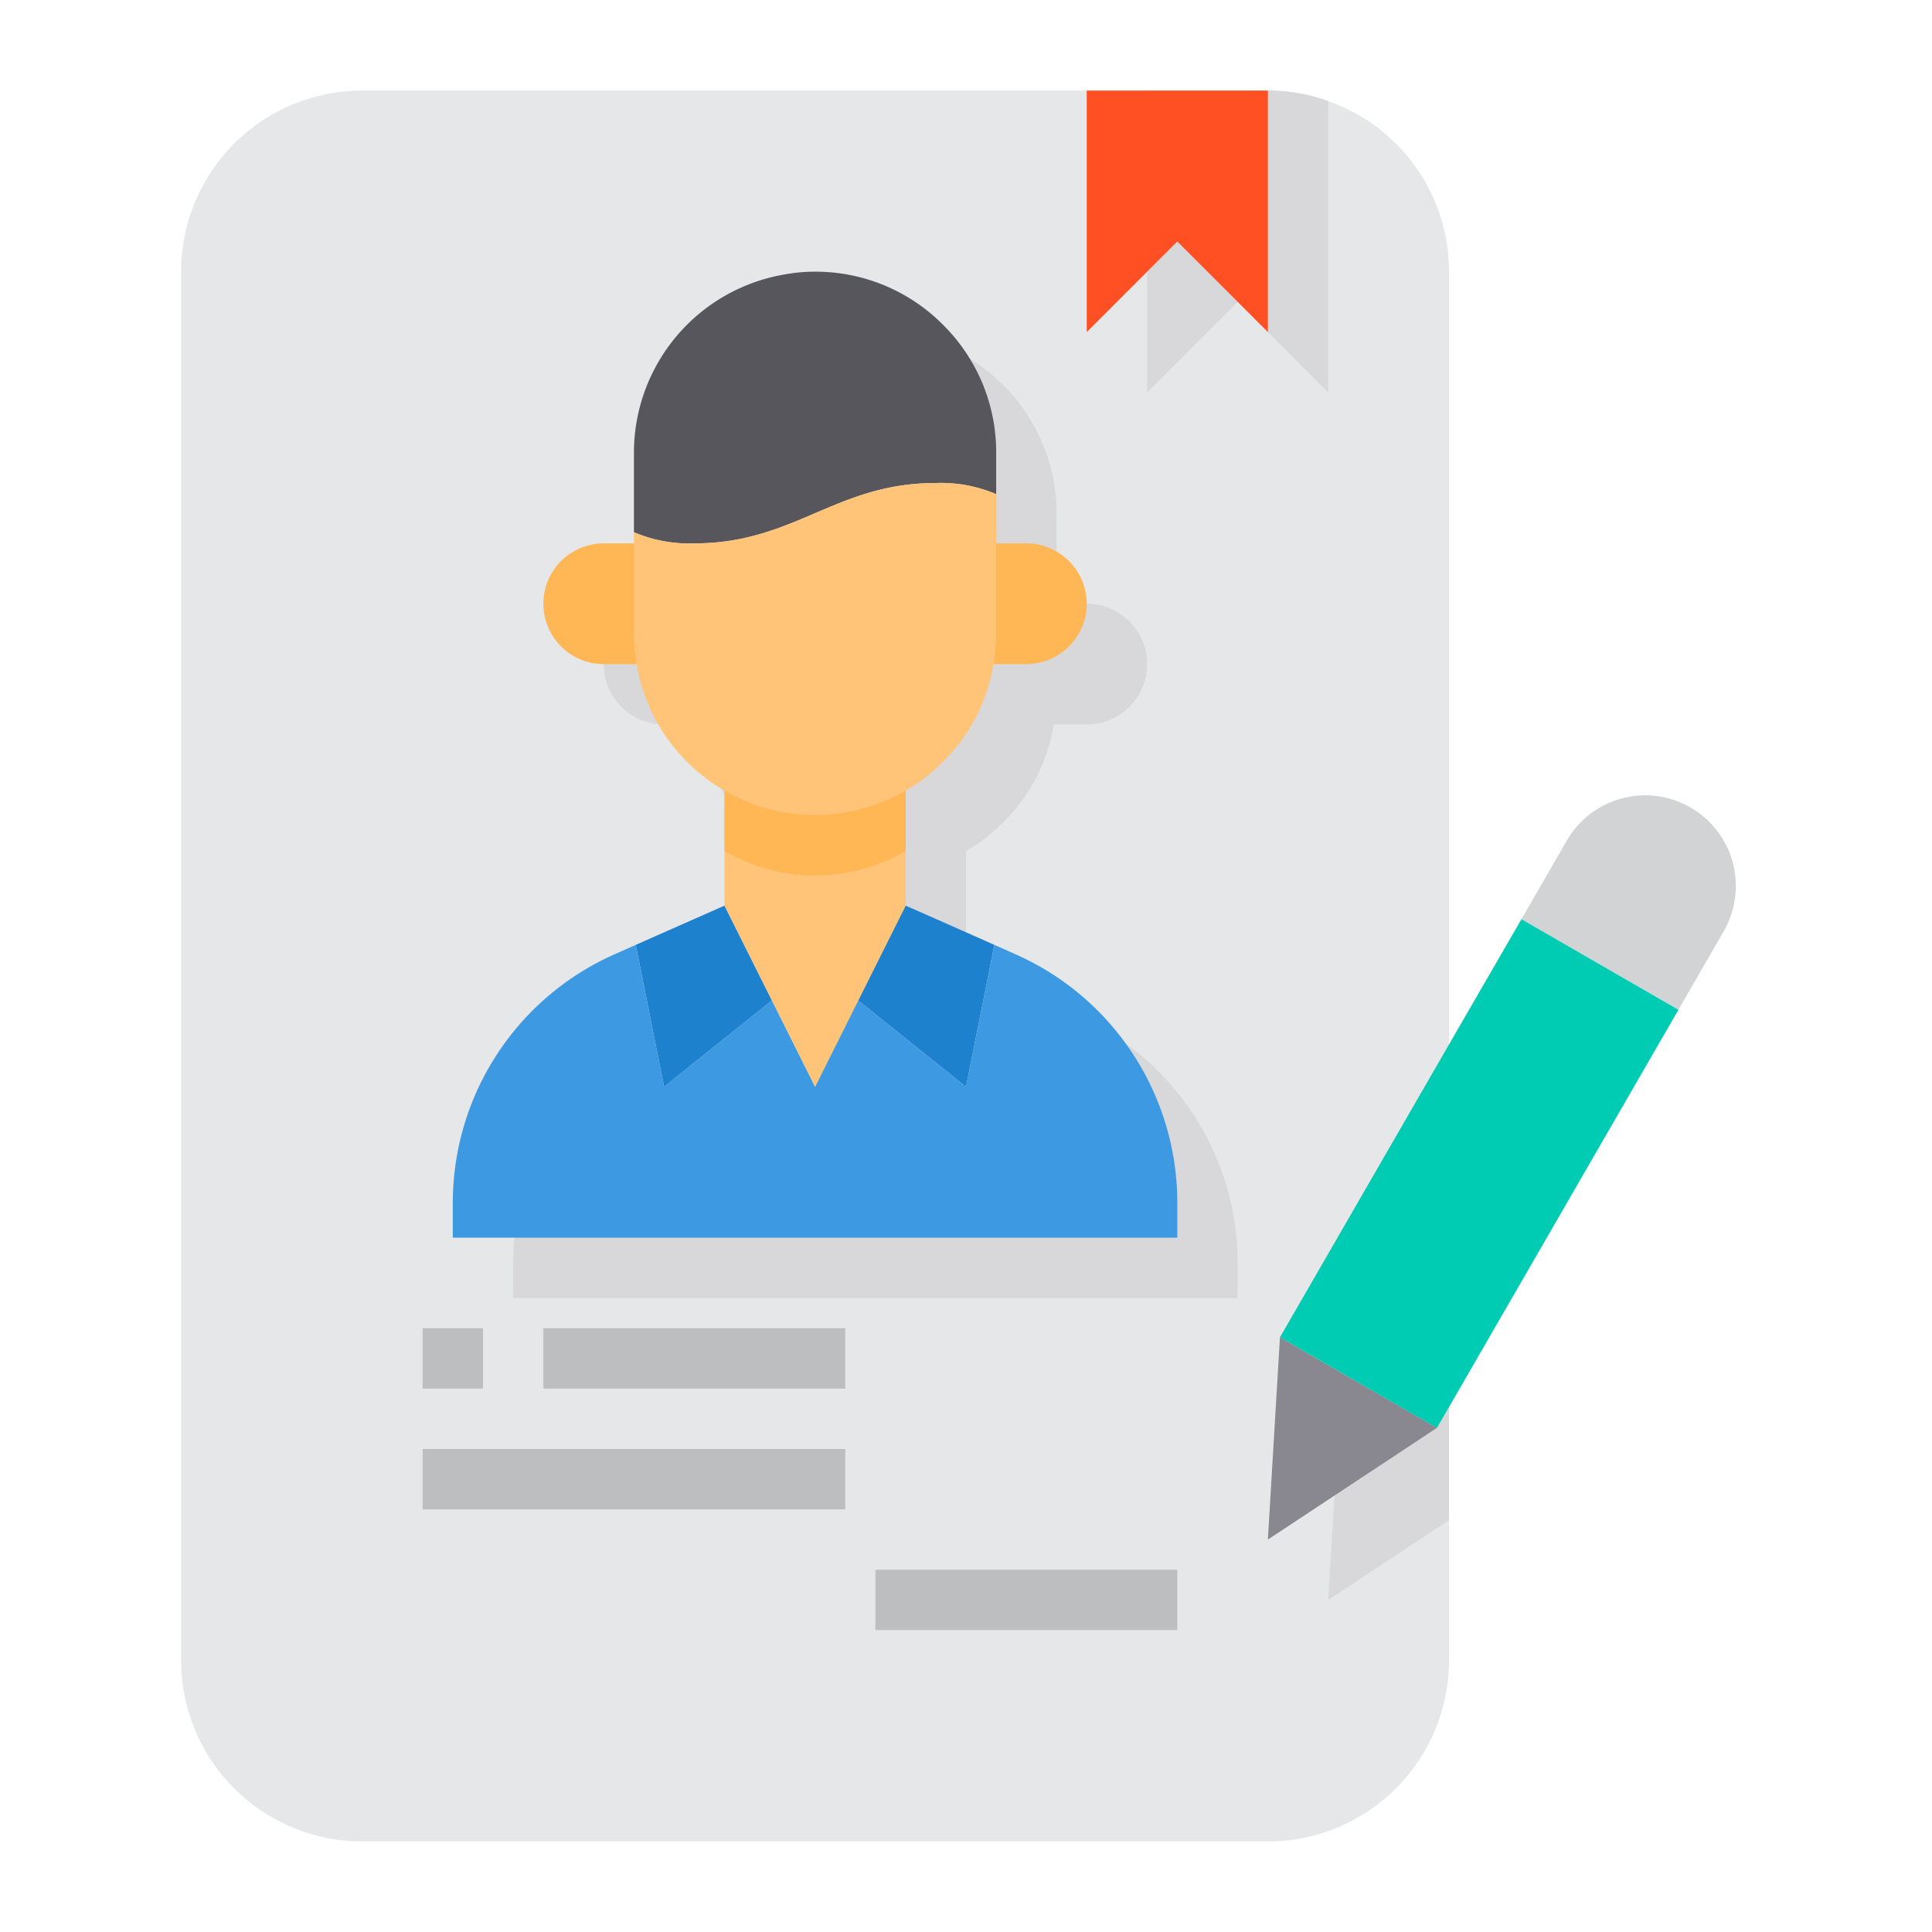 <svg height="512" viewBox="0 0 64 64" width="512" xmlns="http://www.w3.org/2000/svg"><g id="Contract-Human_Resource-Sign-Document-Pen" data-name="Contract-Human Resource-Sign-Document-Pen"><path d="m48 9v46a6 6 0 0 1 -6 6h-30a6 6 0 0 1 -6-6v-46a6 6 0 0 1 6-6h30a5.8 5.8 0 0 1 2 .35 5.981 5.981 0 0 1 4 5.65z" fill="#e6e7e8"/><path d="m57.5 29.36a3 3 0 0 1 -.4 1.49l-1.5 2.6-5.2-3 1.5-2.6a3 3 0 0 1 5.6 1.51z" fill="#d1d3d4"/><path d="m48 40.06v10.3l-4 2.64.4-6.7z" fill="#d8d7da"/><path d="m47.6 47.3-5.6 3.7.4-6.7z" fill="#898890"/><path d="m50.4 30.45-2.4 4.15-5.6 9.7 5.2 3 .4-.69 7.6-13.16z" fill="#00ccb3"/><path d="m44 3.35v9.65l-3-3-3 3v-10h4a5.8 5.8 0 0 1 2 .35z" fill="#d8d7da"/><path d="m42 3v8l-3-3-3 3v-8z" fill="#ff5023"/><path d="m35.66 33.62-.72-.32-1.94-.86-1-.44v-3.81a5.129 5.129 0 0 0 1-.73 5.886 5.886 0 0 0 1.91-3.46h1.09a2 2 0 0 0 0-4h-1v-3a6.009 6.009 0 0 0 -6-6 5.47 5.47 0 0 0 -1 .09 5.99 5.99 0 0 0 -5 5.91v3h-1a2 2 0 0 0 0 4h1.09a5.967 5.967 0 0 0 2.91 4.19v3.81l-2.94 1.3-.72.32a9.006 9.006 0 0 0 -5.34 8.23v1.15h24v-1.15a9.006 9.006 0 0 0 -5.34-8.23z" fill="#d8d7da"/><path d="m24 30 1.57 3.14-3.57 2.86-.94-4.7z" fill="#1e81ce"/><path d="m31 30.44-1-.44-1.57 3.14 2.57 2.06 1 .8.94-4.7z" fill="#1e81ce"/><path d="m33.66 31.62-.72-.32-.94 4.7-1-.8-2.57-2.06-1.43 2.86-1.43-2.86-3.57 2.86-.94-4.7-.72.32a9.006 9.006 0 0 0 -5.34 8.23v1.15h24v-1.15a9.006 9.006 0 0 0 -5.34-8.23z" fill="#3d9ae2"/><path d="m31.24 10.76a5.944 5.944 0 0 0 -4.24-1.76 5.47 5.47 0 0 0 -1 .09 5.99 5.99 0 0 0 -5 5.91v2.63a4.646 4.646 0 0 0 2 .37c3.33 0 4.67-2 8-2a4.646 4.646 0 0 1 2 .37v-1.37a5.944 5.944 0 0 0 -1.76-4.24z" fill="#57565c"/><path d="m22 18v4h-2a2 2 0 0 1 0-4z" fill="#ffb655"/><path d="m36 20a2.006 2.006 0 0 1 -2 2h-2v-4h2a2.006 2.006 0 0 1 2 2z" fill="#ffb655"/><path d="m30 26v4l-3 6-3-6v-4z" fill="#ffc477"/><path d="m30 26v2.19a5.961 5.961 0 0 1 -6 0v-2.19z" fill="#ffb655"/><path d="m33 16.37v4.63a5.47 5.47 0 0 1 -.09 1 5.886 5.886 0 0 1 -1.91 3.46 5.129 5.129 0 0 1 -1 .73 5.961 5.961 0 0 1 -6 0 5.967 5.967 0 0 1 -2.91-4.19 5.47 5.47 0 0 1 -.09-1v-3.37a4.646 4.646 0 0 0 2 .37c3.33 0 4.67-2 8-2a4.646 4.646 0 0 1 2 .37z" fill="#ffc477"/><g fill="#bcbec0"><path d="m29 52h10v2h-10z"/><path d="m14 44h2v2h-2z"/><path d="m18 44h10v2h-10z"/><path d="m14 48h14v2h-14z"/></g></g></svg>